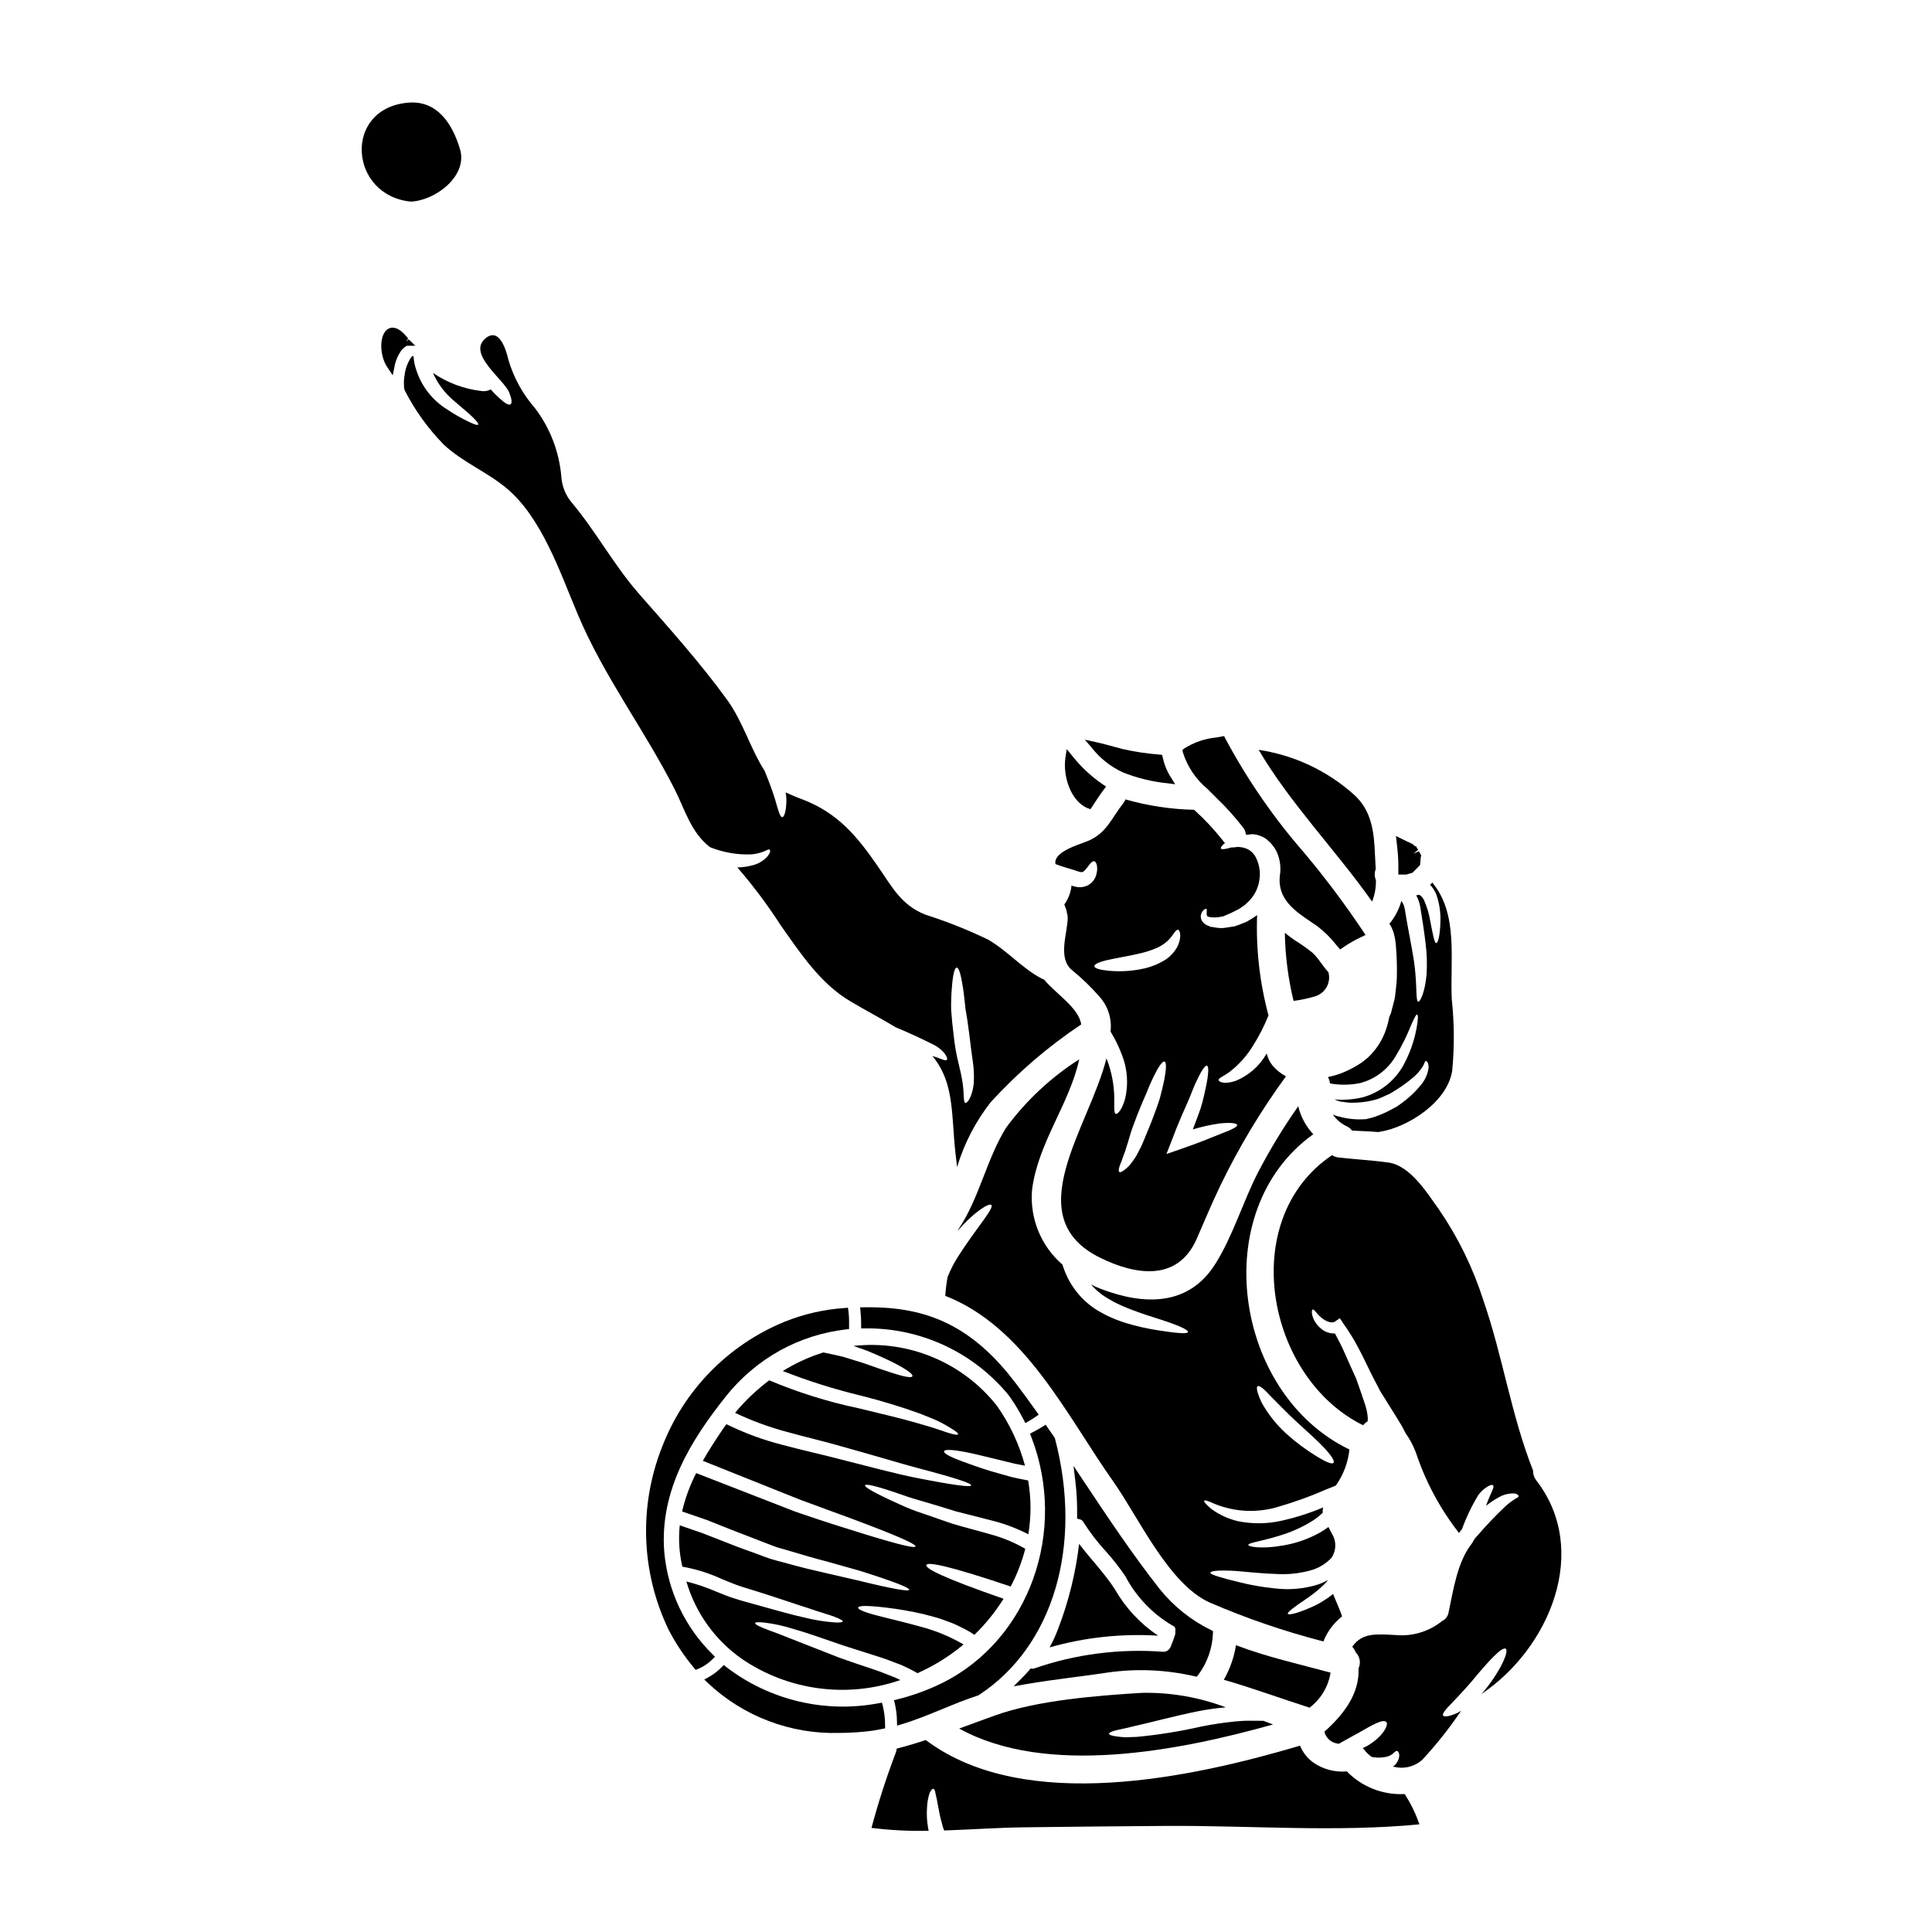 <?xml version="1.0" encoding="UTF-8"?>
<!-- Uploaded to: SVG Repo, www.svgrepo.com, Generator: SVG Repo Mixer Tools -->
<svg fill="#000000" width="800px" height="800px" version="1.1" viewBox="144 144 512 512" xmlns="http://www.w3.org/2000/svg">
 <g>
  <path d="m454.23 580.43c-0.234 0.555-0.68 0.996-1.238 1.223-0.336 0.078-0.664 0.059-0.59 0.098-11.629-0.906-23.324 0.594-34.348 4.406-0.141 0.055-0.293 0.078-0.441 0.074l-0.508-0.043-0.332 0.395c-0.621 0.738-1.266 1.434-1.938 2.102l-2.199 2.199 3.066-0.535c4.203-0.73 8.527-1.301 12.703-1.848 3.023-0.395 6.051-0.789 9.055-1.25h-0.004c7.691-1.109 15.52-0.777 23.09 0.973l0.602 0.125 0.395-0.484c2.379-3.176 3.738-7 3.894-10.965l0.035-0.633-0.566-0.297c-5.246-2.574-9.867-6.262-13.539-10.812-7.246-9.203-13.871-19.148-20.273-28.77l-2.602-3.91 0.492 4.102v0.004c0.359 3.012 0.512 6.043 0.461 9.078v0.789l0.746 0.191v-0.004c0.387 0.102 0.715 0.359 0.906 0.711 1.738 2.738 3.711 5.316 5.902 7.707 1.906 2.102 3.66 4.34 5.25 6.691 2.863 5.43 7.188 9.953 12.488 13.055 0.547 0.188 0.867 0.758 0.746 1.324l-0.031 0.156 0.023 0.16c0.027 0.25 0.012 0.5-0.051 0.742-0.348 1.113-0.773 2.18-1.195 3.246z"/>
  <path d="m441.46 348.64c3.812 1.539 7.824 2.523 11.914 2.93l2.059 0.266-1.098-1.758v-0.004c-1.051-1.621-1.789-3.422-2.184-5.309l-0.188-0.719-0.723-0.07-0.004-0.004c-3.312-0.254-6.602-0.754-9.84-1.496l-2.121-0.574c-1.637-0.449-3.273-0.895-4.938-1.254l-2.848-0.625 1.906 2.227h-0.004c2.16 2.723 4.922 4.91 8.066 6.391z"/>
  <path d="m481.37 601c-0.836-0.32-1.695-0.637-2.559-0.961-1.059-0.047-2.117 0-3.25-0.023-1.355-0.023-2.715 0.035-4.062 0.172-3.059 0.297-6.098 0.75-9.113 1.355-5.652 1.289-11.387 2.211-17.16 2.754-1.156 0.047-2.191 0.07-3.102 0.098-0.887-0.051-1.625-0.148-2.266-0.223-1.254-0.172-1.945-0.418-1.969-0.688-0.023-0.273 0.664-0.613 1.871-0.938 0.617-0.145 1.383-0.297 2.242-0.492 0.863-0.195 1.793-0.441 2.828-0.664 4.234-0.934 10.043-2.559 16.766-3.914h0.004c2.398-0.469 4.824-0.809 7.262-1.012-7.09-2.684-14.629-3.988-22.207-3.844-12.062 0.738-27.75 1.969-39.027 6.012-3.148 1.129-6.297 2.289-9.445 3.449 23.16 12.781 58.176 5.934 83.188-1.082z"/>
  <path d="m464.05 353.13 2.219 2.231c2.664 2.531 5.121 5.269 7.352 8.188 0.18 0.262 0.312 0.555 0.395 0.863l0.238 0.844 0.867-0.113v-0.004c0.344-0.051 0.691-0.074 1.039-0.062 1.211 0.125 2.371 0.555 3.375 1.242l0.98 0.867h-0.004c0.266 0.246 0.504 0.516 0.711 0.812 0.492 0.578 0.898 1.23 1.199 1.926 0.832 1.938 1.094 4.066 0.75 6.144-0.719 6.207 4.074 9.426 8.297 12.273 0.547 0.371 1.094 0.734 1.621 1.102 1.875 1.422 3.555 3.086 5.004 4.941l1.059 1.242 0.734-0.52c1.578-1.086 3.246-2.039 4.984-2.844l0.996-0.484-0.598-0.934h-0.004c-4.812-7.195-10.008-14.125-15.566-20.758-8.113-9.289-15.145-19.469-20.961-30.344l-0.328-0.676-2.023 0.371v-0.004c-3.051 0.285-5.988 1.293-8.57 2.938l-0.465 0.363 0.098 0.582c1.195 3.844 3.488 7.258 6.602 9.812z"/>
  <path d="m496.04 401.64c-1.551-1.625-2.656-3.789-4.328-5.242h-0.004c-1.484-1.184-3.039-2.277-4.656-3.277-0.91-0.617-1.746-1.254-2.559-1.922v0.004c0.105 6.082 0.883 12.133 2.316 18.047 1.898-0.246 3.773-0.641 5.613-1.184 2.769-0.777 4.391-3.652 3.617-6.426z"/>
  <path d="m508.63 377.24c-0.398-0.938-0.414-1.988-0.047-2.934-0.051-1.477-0.172-2.781-0.195-3.668-0.246-6.129-0.816-11.844-5.711-16.176l-0.004-0.004c-7.055-6.266-15.781-10.348-25.113-11.742 8.32 14.168 20.469 26.645 30.062 40.211 0.715-1.809 1.059-3.746 1.008-5.688z"/>
  <path d="m491.02 596.57c3.004-2.254 5.008-5.594 5.59-9.305-8.172-2.215-16.926-4.16-25.066-7.266-0.508 3.223-1.602 6.328-3.223 9.16 7.383 2.117 14.727 4.824 22.355 7.266 0.121 0.047 0.223 0.098 0.344 0.145z"/>
  <path d="m381.7 600.03 0.039 1.281 1.227-0.375c3.723-1.121 7.297-2.59 10.754-4.012 3.043-1.254 6.191-2.551 9.445-3.602l0.234-0.113c19.715-12.859 27.641-39.543 20.184-67.973l-0.148-0.324c-0.586-0.82-1.145-1.637-1.785-2.57l-0.535-0.789-0.789 0.504c-0.844 0.527-1.707 1.008-2.574 1.465l-0.789 0.414 0.32 0.816c9.723 25.047-0.539 53.664-23.359 65.145l0.004 0.004c-3.852 1.906-7.894 3.394-12.062 4.434l-0.945 0.238 0.23 0.945c0.34 1.48 0.523 2.992 0.551 4.512z"/>
  <path d="m514.58 373.79v1.969h2.117l1.617-0.469 2.023-2.039 0.172-2.023 0.121-0.52-0.605-1.133-1.484 0.656 1.27-1.016-0.57-0.965h-0.277l-0.211-0.203-0.559-0.484h-0.188l-0.176-0.117h0.004c-0.211-0.145-0.438-0.254-0.684-0.32l-3.207-1.574 0.395 3.543c0.164 1.559 0.246 3.125 0.242 4.695z"/>
  <path d="m505.64 424.98c-0.543 0.473-1.137 0.887-1.77 1.23l-0.938 0.566-0.887 0.469c-0.566 0.32-1.332 0.637-1.996 0.938-1.324 0.551-2.703 0.965-4.113 1.23 0.172 0.375 0.32 0.762 0.445 1.156 0.027 0.172 0.047 0.344 0.051 0.52 0.242 0.047 0.465 0.121 0.711 0.145h0.004c2.438 0.359 4.922 0.285 7.336-0.219 3.965-1.043 7.348-3.621 9.406-7.164 1.547-2.547 2.879-5.215 3.988-7.981 0.863-1.969 1.383-3.078 1.676-3.004 0.297 0.074 0.27 1.305-0.125 3.473-0.559 3.125-1.57 6.152-3.004 8.988-2.199 4.606-6.269 8.043-11.18 9.445-2.488 0.602-5.055 0.801-7.606 0.59 0.148 0.051 0.273 0.121 0.395 0.172l0.688 0.242v0.004c0.262 0.125 0.547 0.191 0.836 0.195 0.613 0.074 1.254 0.172 1.922 0.246v0.004c1.34 0.043 2.684-0.023 4.016-0.199 1.258-0.16 2.5-0.434 3.715-0.809 0.652-0.246 1.297-0.527 1.922-0.84l0.938-0.418 0.121-0.051 0.148-0.074 0.395-0.242c1.922-1.113 3.746-2.383 5.461-3.797 1.109-0.871 2.062-1.93 2.812-3.125 0.469-0.664 0.539-1.527 0.863-1.504 0.219 0 0.789 0.422 0.711 1.922-0.277 1.777-1.074 3.43-2.293 4.754-1.59 1.891-3.426 3.555-5.465 4.949l-0.441 0.32-0.219 0.148-0.273 0.145-0.098 0.051-0.914 0.492c-0.637 0.32-1.18 0.664-1.922 0.961-1.57 0.742-3.223 1.305-4.922 1.672-2.402 0.199-4.816-0.027-7.141-0.664-0.582-0.121-1.145-0.309-1.68-0.559 0.891 1.277 2.082 2.32 3.473 3.027 0.641 0.254 1.203 0.68 1.625 1.23 2.188 0.121 4.602 0.195 6.992 0.395h-0.004c0.113-0.043 0.23-0.066 0.348-0.074 7.434-1.156 17.949-7.871 19.203-16.223v-0.004c0.598-6.301 0.559-12.645-0.121-18.934-0.492-10.438 1.824-22.531-5.172-30.902-0.176 0.23-0.375 0.445-0.59 0.641 0.09 0.098 0.191 0.188 0.293 0.273 0.547 0.641 0.996 1.363 1.332 2.141 0.805 2.242 1.188 4.613 1.133 6.992-0.051 3.812-0.617 6.008-1.109 6.008-0.492 0-0.887-2.266-1.574-5.762-0.316-1.969-0.891-3.891-1.699-5.711-0.492-0.914-1.082-1.355-1.402-1.309-0.215 0.004-0.426 0.055-0.617 0.148 0.496 0.906 0.848 1.891 1.035 2.906 0.59 3.57 1.059 6.691 1.43 9.773h-0.004c0.352 2.719 0.441 5.465 0.273 8.203-0.422 4.824-1.723 7.359-2.191 7.285-0.641-0.07-0.395-3.004-0.762-7.285-0.273-4.285-1.746-10.414-2.805-17.16h-0.004c-0.121-0.82-0.434-1.598-0.914-2.269-0.629 2.238-1.719 4.316-3.199 6.106l0.172 0.172c0.453 0.754 0.801 1.566 1.035 2.414 0.281 1.066 0.461 2.152 0.539 3.25 0.23 2.762 0.312 5.531 0.25 8.297-0.051 1.574-0.297 3.348-0.492 5.144-0.125 0.863-0.395 1.652-0.59 2.488l-0.324 1.254-0.07 0.324-0.051 0.145-0.023 0.074v0.004c-0.02 0.082-0.043 0.164-0.074 0.242 0 0.027-0.32 0.691-0.32 0.691-0.004 0.039-0.023 0.074-0.051 0.102-0.219 1.176-0.523 2.336-0.91 3.469-0.844 2.477-2.223 4.738-4.039 6.621-0.477 0.535-1.012 1.016-1.594 1.434z"/>
  <path d="m411.57 514.14c0.055 0.051 0.102 0.109 0.145 0.168 1.312 1.887 2.496 3.859 3.543 5.902l0.473 0.926 0.898-0.523c0.613-0.355 1.23-0.738 1.82-1.148l0.816-0.566-0.574-0.812c-1.754-2.473-3.543-4.941-5.387-7.359-10.297-13.617-21.16-19.68-36.32-20.234-1.324-0.055-2.656-0.078-3.973-0.051l-1.074 0.02 0.113 1.07h-0.004c0.117 1.16 0.176 2.324 0.168 3.492v1.012h0.992c14.777-0.203 28.836 6.352 38.18 17.805z"/>
  <path d="m364.97 573.94c-2.559-0.199-5.094-0.609-7.586-1.227-3.543-0.762-8.051-2.07-13.812-3.668-1.453-0.422-2.906-0.762-4.606-1.332-1.695-0.492-3.32-1.18-5.047-1.875l0.004 0.004c-2.598-1.129-5.281-2.043-8.027-2.734 2.426 8.312 7.609 15.547 14.699 20.512 12.324 8.41 27.902 10.492 42.004 5.613-0.469-0.219-0.91-0.469-1.379-0.664-1.848-0.688-3.543-1.453-5.293-2.019-3.449-1.129-6.648-2.238-9.504-3.246l-13.246-5.195c-3.301-1.355-5.59-2.094-7.043-2.711-1.453-0.617-2.07-1.008-2.019-1.254 0.051-0.246 0.762-0.32 2.34-0.145v-0.008c2.566 0.301 5.094 0.848 7.559 1.629 3.473 0.961 7.902 2.535 13.543 4.481 2.859 0.891 6.035 1.922 9.527 3.031 1.77 0.539 3.644 1.332 5.59 2.043v-0.004c1.531 0.668 3.027 1.414 4.481 2.238 4.398-1.957 8.508-4.516 12.199-7.606-3.57-2.09-7.41-3.68-11.414-4.723-4.062-1.133-7.312-1.871-9.773-2.512-4.977-1.203-6.844-2.019-6.746-2.535 0.098-0.516 2.094-0.617 7.215-0.023 3.43 0.398 6.832 0.988 10.195 1.77 1.059 0.297 2.188 0.59 3.375 0.91 1.184 0.32 2.414 0.84 3.691 1.281 1.277 0.445 2.586 1.203 3.965 1.848h-0.004c0.82 0.422 1.609 0.898 2.363 1.43 2.953-2.859 5.551-6.07 7.731-9.559-15.98-5.539-20.758-8.027-20.469-8.934 0.293-0.91 5.762 0.098 22.359 5.688h0.004c1.664-3.176 2.961-6.527 3.863-9.996-2.965-1.711-6.141-3.016-9.445-3.891-3.617-1.059-6.965-1.852-10.02-2.805-2.953-1.012-5.586-1.922-7.902-2.734l-0.004-0.004c-2.059-0.668-4.07-1.465-6.031-2.387-6.82-3.078-9.234-4.531-9.055-5s3.004 0.148 9.945 2.562c1.699 0.641 3.742 1.23 6.082 1.898 2.34 0.664 4.977 1.5 7.93 2.414 3.004 0.762 6.324 1.625 10.02 2.559l0.008-0.004c3.215 0.836 6.324 2.023 9.281 3.543 0.781-4.719 0.766-9.539-0.051-14.254-1.574-0.297-3.106-0.613-4.484-0.938-1.969-0.566-3.766-1.059-5.391-1.527-3.199-0.984-5.637-1.871-7.477-2.559-3.715-1.355-5.047-2.215-4.926-2.707 0.121-0.492 1.699-0.543 5.641 0.195 1.945 0.371 4.457 0.984 7.68 1.77 1.602 0.395 3.379 0.84 5.344 1.309 0.887 0.168 1.824 0.344 2.781 0.539h0.004c-1.527-5.672-4.035-11.027-7.41-15.832-9.074-11.527-23.465-17.543-38.043-15.902 1.277 0.441 2.512 0.887 3.621 1.277 3.148 1.309 5.59 2.438 7.383 3.348 3.57 1.898 4.801 2.93 4.606 3.398-0.195 0.469-1.797 0.297-5.637-0.961-1.922-0.613-4.383-1.477-7.539-2.586-1.574-0.492-3.32-1.031-5.266-1.621-1.574-0.395-3.324-0.738-5.148-1.133-3.777 1.18-7.391 2.836-10.754 4.922 6.742 2.652 13.66 4.832 20.707 6.527 5.305 1.328 10.535 2.922 15.68 4.773 1.949 0.789 3.57 1.406 4.898 2.043 1.332 0.637 2.312 1.254 3.102 1.723 1.574 0.938 2.168 1.453 2.047 1.699-0.121 0.246-0.938 0.121-2.637-0.395-0.863-0.273-1.945-0.641-3.297-1.109-1.355-0.469-3.004-0.887-4.926-1.477-3.863-1.133-9.055-2.363-15.707-3.965v0.004c-8.039-1.699-15.898-4.164-23.465-7.363-3.344 2.512-6.383 5.402-9.055 8.621 4.379 2.082 8.938 3.762 13.621 5.023 5.242 1.453 10.121 2.562 14.477 3.84 8.66 2.391 15.293 4.434 20.438 5.809 10.27 2.684 14.133 4.039 14.035 4.555-0.098 0.516-4.137 0.051-14.672-2.016-5.246-1.059-12.039-2.859-20.707-5.074-4.285-1.133-9.137-2.168-14.527-3.621h-0.004c-5.164-1.309-10.18-3.156-14.957-5.508l-0.957 1.332c-1.898 2.805-3.695 5.566-5.293 8.371 10.145 4.062 18.66 7.457 25.73 10.293 7.68 2.856 13.715 5 18.289 6.769 9.137 3.496 12.508 5.148 12.34 5.641-0.168 0.492-3.816-0.297-13.199-3.176-4.68-1.453-10.836-3.348-18.617-6.035-7.188-2.805-15.906-6.18-26.297-10.234-1.656 3.223-2.914 6.641-3.738 10.168 2.262 0.789 4.504 1.551 6.621 2.285 2.684 1.086 5.246 2.094 7.707 3.055 2.461 0.961 4.723 1.824 6.941 2.684 1.086 0.418 2.168 0.84 3.203 1.23 1.035 0.395 2.09 0.613 3.102 0.934 1.992 0.59 3.891 1.133 5.688 1.676s3.57 0.984 5.219 1.43c3.25 0.91 6.106 1.719 8.57 2.414 9.676 3.051 13.273 4.555 13.145 5.047-0.125 0.492-3.938-0.098-13.859-2.535-2.465-0.566-5.293-1.207-8.57-1.969-1.625-0.367-3.348-0.789-5.195-1.227-1.848-0.441-3.863-1.035-5.984-1.602-1.035-0.273-2.144-0.543-3.227-0.887-1.082-0.344-2.164-0.789-3.297-1.207-2.238-0.812-4.652-1.648-7.066-2.609-2.414-0.961-5-1.969-7.684-3.004-1.898-0.664-3.894-1.355-5.934-2.043l0.004 0.004c-0.387 3.664-0.152 7.367 0.688 10.957 3.617 0.633 7.133 1.734 10.465 3.273 1.699 0.688 3.297 1.379 4.777 1.871 1.48 0.492 3.074 0.961 4.504 1.406 5.738 1.793 10.121 3.344 13.52 4.406 3.344 1.18 5.711 1.773 7.164 2.363 1.453 0.586 2.117 0.938 2.066 1.18-0.051 0.238-0.781 0.379-2.356 0.25z"/>
  <path d="m465.86 542.53c5.422 2.215 11.445 2.477 17.039 0.738 4.223-1.223 8.359-2.719 12.387-4.484 0.91-0.367 1.793-0.711 2.707-1.082 2.016-2.824 3.262-6.125 3.617-9.574-30.555-14.648-37.891-63.277-9.578-83.543h0.004c-1.953-2.082-3.328-4.637-3.992-7.41-3.949 5.613-7.519 11.484-10.684 17.578-3.992 7.781-6.648 16.867-11.305 24.23-7.043 11.18-18.785 10.98-30.285 6.598-0.887-0.344-1.797-0.762-2.66-1.18l0.004-0.004c0.59 0.68 1.234 1.312 1.918 1.898 0.652 0.559 1.344 1.07 2.07 1.523 0.711 0.422 1.402 0.816 2.09 1.207 1.426 0.727 2.891 1.375 4.387 1.945 2.883 1.133 5.613 1.969 7.926 2.707 4.68 1.504 7.477 2.754 7.312 3.324s-3.176 0.297-8-0.469c-2.883-0.438-5.731-1.086-8.52-1.941-1.695-0.527-3.348-1.176-4.949-1.945-0.836-0.445-1.598-0.84-2.559-1.406-4.125-2.559-7.25-6.445-8.863-11.02-0.148-0.395-0.246-0.738-0.395-1.109-5.68-4.922-8.664-12.262-8.031-19.746 1.527-12.434 9.922-22.773 12.508-34.637l0.004-0.004c-7.527 4.809-14.105 10.957-19.402 18.148-5.293 8.57-7.043 18.664-12.707 27.035 0 0.07-0.023 0.145-0.023 0.195 4.234-4.953 8.297-7.41 8.836-6.773 0.816 0.863-4.207 6.402-8.91 13.816-1.055 1.672-1.953 3.434-2.684 5.269-0.309 1.652-0.512 3.32-0.613 4.996 21.172 8.301 32.055 31.543 44.562 49.27 6.625 9.379 14.562 26.961 25.359 31.934 9.816 4.254 19.949 7.727 30.309 10.391 0.023-0.098 0.047-0.172 0.074-0.273v0.004c1.047-2.504 2.715-4.699 4.852-6.379-0.59-1.848-1.574-3.863-2.391-5.961-0.023 0.051-0.074 0.074-0.098 0.098v0.004c-1.82 1.465-3.832 2.664-5.984 3.57-3.496 1.527-5.688 1.996-5.902 1.602s1.648-1.77 4.676-3.816c1.746-1.16 3.383-2.469 4.898-3.914 0.395-0.391 0.758-0.809 1.082-1.254-0.82 0.477-1.684 0.879-2.582 1.203-3.762 1.18-7.734 1.531-11.645 1.035-3.031-0.301-6.035-0.82-8.992-1.551-2.512-0.59-4.481-1.133-5.832-1.551-1.355-0.418-2.141-0.738-2.117-1.035 0.023-0.297 0.84-0.492 2.289-0.566 2.039-0.047 4.078 0.035 6.106 0.246 2.535 0.219 5.543 0.539 8.789 0.637 3.383 0.238 6.777-0.145 10.023-1.129 1.84-0.637 3.5-1.699 4.852-3.106 1.262-1.828 1.379-4.215 0.297-6.156-0.395-0.688-0.738-1.355-1.086-2.043-0.762 0.57-1.559 1.09-2.387 1.551-3.016 1.656-6.285 2.789-9.68 3.352-5.66 1.012-9.184 0.32-9.16-0.172 0-0.566 3.348-0.887 8.492-2.512h0.004c2.969-0.898 5.809-2.184 8.445-3.816 1.008-0.625 1.941-1.359 2.785-2.191-0.051-0.473-0.012-0.949 0.121-1.406-3.523 1.492-7.172 2.664-10.906 3.5-3.82 0.879-7.781 0.934-11.625 0.168-2.574-0.594-5.004-1.711-7.141-3.273-1.355-1.156-2.019-1.922-1.871-2.164 0.152-0.246 1.137 0.086 2.734 0.824zm11.414-31.168c0.516-0.297 1.793 0.812 3.496 2.684 1.824 1.793 4.137 4.281 6.996 6.891s5.512 4.977 7.312 6.918c1.801 1.945 2.68 3.375 2.312 3.816-0.367 0.445-1.949-0.195-4.188-1.551-2.941-1.781-5.707-3.836-8.266-6.129-2.625-2.379-4.848-5.172-6.574-8.266-1.152-2.445-1.547-4.094-1.078-4.367z"/>
  <path d="m422.16 580.57c9.316-2.644 19.012-3.691 28.68-3.102l0.027-0.023c-4.695-3.156-8.602-7.352-11.414-12.266-2.781-4.328-6.398-7.973-9.477-12.039-0.902 7.66-2.754 15.18-5.512 22.383-0.645 1.738-1.414 3.426-2.305 5.047z"/>
  <path d="m377.14 602.31 1.418-0.27v-0.832 0.004c0.004-1.723-0.199-3.441-0.602-5.117l-0.223-0.863-0.883 0.141v0.004c-14.195 2.691-28.867-0.785-40.34-9.566l-0.688-0.562-0.629 0.629h-0.004c-1 1.012-2.137 1.875-3.375 2.57l-1.18 0.645 0.965 0.922h-0.004c9.383 8.832 21.875 13.59 34.75 13.234 3-0.004 5.992-0.207 8.965-0.605 0.629-0.094 1.227-0.215 1.828-0.332z"/>
  <path d="m332.16 368.51c3.41 1.371 7.066 2.027 10.738 1.918 1.191-0.066 2.363-0.324 3.473-0.762 0.84-0.32 1.379-0.738 1.602-0.492 0.223 0.246 0.195 0.762-0.496 1.672-1.051 1.227-2.465 2.09-4.035 2.465-1.316 0.352-2.672 0.543-4.039 0.566 4.184 4.828 8.02 9.945 11.477 15.316 5.195 7.359 10.512 15.461 18.441 20.141 4.016 2.391 8.152 4.555 12.113 6.941 3.965 1.625 7.41 3.297 10.168 4.676 2.859 1.551 3.742 3.695 3.301 3.938-0.469 0.348-1.648-0.418-3.793-1.031 5 6.031 5.098 12.988 5.738 21.859 0.195 2.562 0.492 5.074 0.789 7.586h-0.004c1.875-6.254 4.91-12.102 8.938-17.238 7.129-7.797 15.172-14.707 23.957-20.578-0.613-4.41-6.793-8.176-9.84-11.895-0.246-0.082-0.484-0.18-0.715-0.297-5.269-2.828-9.055-7.387-14.133-10.293-5.367-2.59-10.914-4.797-16.594-6.598-6.477-2.562-8.887-7.477-12.652-12.879-5.492-7.949-10.512-13.984-19.68-17.578h-0.004c-1.59-0.574-3.152-1.23-4.68-1.965 0.074 0.617 0.148 1.23 0.172 1.773 0.023 3.004-0.543 4.75-1.059 4.797-0.617 0.074-1.109-1.793-1.875-4.504-0.613-2.047-1.598-4.754-2.828-7.758-3.816-5.93-5.711-12.988-9.945-18.832-6.969-9.629-15.414-19.059-23.27-27.996-6.769-7.707-11.496-16.691-18.07-24.473-1.512-1.879-2.414-4.172-2.586-6.574-0.543-6.613-2.961-12.934-6.965-18.219-3.273-3.734-5.691-8.137-7.086-12.902-0.59-2.539-2.363-8.621-6.008-5.664-5.051 4.086 4.824 10.883 6.254 14.406 0.637 1.621 0.812 2.777 0.344 3.102s-1.5-0.246-2.781-1.453c-0.875-0.777-1.703-1.602-2.477-2.477-0.809 0.43-1.738 0.566-2.633 0.395-4.531-0.551-8.863-2.18-12.633-4.754 0.047 0.121 0.074 0.219 0.121 0.344 1.262 2.707 3.102 5.106 5.394 7.019 1.996 1.746 3.789 3.176 4.898 4.262 1.109 1.086 1.672 1.793 1.527 2.043-0.145 0.246-1.035-0.027-2.438-0.715l0.004-0.004c-2.012-0.945-3.949-2.047-5.789-3.297-3.91-2.41-6.824-6.152-8.199-10.535-0.359-1.016-0.586-2.074-0.668-3.148-0.023-0.219-0.047-0.348-0.07-0.469-0.102 0.008-0.199 0.031-0.293 0.074l-0.172 0.074c-0.023 0.121-0.121 0.145-0.195 0.297h-0.004c-0.922 1.402-1.496 3.004-1.676 4.676-0.152 0.82-0.207 1.652-0.172 2.484-0.004 0.23 0.004 0.461 0.023 0.691l0.098 0.492h0.004c0.023 0.078 0.043 0.164 0.047 0.246 2.711 5.316 6.215 10.191 10.391 14.453 5.117 4.75 11.352 7.141 16.621 11.547 9.402 7.828 14.258 22.504 18.895 33.457 6.941 16.496 17.652 30.508 25.656 46.316 2.75 5.438 4.328 11.473 9.371 15.352zm64.094 37.254c0.242-3.273 0.688-5.32 1.277-5.344s1.156 1.996 1.648 5.219c0.273 1.625 0.445 3.598 0.688 5.715 0.371 2.09 0.715 4.379 1.012 6.793 0.297 2.414 0.566 4.777 0.887 6.871h0.004c0.309 1.988 0.406 4 0.297 6.008-0.348 3.594-1.77 5.469-2.238 5.242-0.59-0.219-0.273-2.188-0.715-5.195-0.219-1.5-0.59-3.273-1.105-5.363l-0.004-0.004c-0.578-2.305-0.988-4.652-1.234-7.016-0.32-2.535-0.566-4.977-0.711-7.168-0.031-1.926 0.031-3.852 0.195-5.769z"/>
  <path d="m500.92 613.44c-3.199 0.285-6.394-0.578-9.008-2.438-1.504-1.133-2.676-2.644-3.402-4.379-28.609 8.492-72.586 17.973-98.684-1.133v-0.004c-0.156-0.102-0.297-0.227-0.418-0.367-2.586 0.84-5.172 1.625-7.781 2.289-0.031 0.426-0.129 0.84-0.297 1.23-2.461 6.481-4.59 13.078-6.375 19.773 5.023 0.629 10.082 0.883 15.141 0.762-0.074-0.324-0.121-0.641-0.172-0.938-0.305-1.785-0.387-3.606-0.242-5.414 0.062-1.23 0.285-2.449 0.66-3.621 0.371-0.789 0.691-1.18 0.988-1.156 0.297 0.023 0.492 0.543 0.613 1.379 0.219 0.816 0.418 1.852 0.664 3.25 0.246 1.402 0.566 3.055 1.059 4.723 0.133 0.582 0.312 1.148 0.543 1.699 7.262-0.246 14.523-0.762 21.344-0.84 12.594-0.145 25.215-0.297 37.82-0.371 21.91-0.121 44.871 1.723 66.773-0.418l0.004 0.004c-0.953-2.832-2.269-5.531-3.914-8.027-5.734 0.297-11.312-1.895-15.316-6.004z"/>
  <path d="m333.48 583.07-0.691-0.703c-7.305-7.211-11.82-16.77-12.746-26.992-1.344-16.578 7.418-30.09 16.16-41.121v0.004c3.992-5.078 8.965-9.305 14.617-12.43 5.367-2.938 11.246-4.809 17.32-5.512l0.871-0.102v-0.875c0.039-1.289-0.016-2.574-0.16-3.856l-0.133-0.918-0.926 0.074c-5.469 0.371-10.844 1.609-15.93 3.664-14.93 6.129-26.664 18.152-32.43 33.223-6.18 15.664-5.547 33.191 1.75 48.363 1.863 3.606 4.117 6.992 6.719 10.105l0.457 0.539 0.656-0.262c1.414-0.582 2.695-1.441 3.773-2.527z"/>
  <path d="m432.21 358.18 0.789 0.254 0.445-0.684c0.973-1.492 1.969-3.035 3.051-4.469l0.625-0.836-0.867-0.574c-3.09-2.113-5.84-4.691-8.156-7.633l-1.402-1.711-0.336 2.188c-0.754 5.004 1.41 11.594 5.852 13.465z"/>
  <path d="m551.1 536.27c-0.562-0.719-0.852-1.617-0.812-2.535-5.856-14.824-8.027-30.309-13.223-45.266v0.004c-2.715-8.496-6.656-16.551-11.695-23.906-3.004-4.184-7.562-11.648-13.383-12.48-4.434-0.617-8.914-0.84-13.348-1.355h0.004c-0.586-0.082-1.148-0.281-1.652-0.594-25.285 17.039-17.406 58.973 8.266 71.578v-0.004c0.305-0.422 0.699-0.766 1.16-1.008 0.039-0.242 0.066-0.492 0.074-0.738-0.074-1.293-0.32-2.566-0.742-3.789-0.812-2.512-1.672-4.875-2.34-6.797-1.035-2.215-1.945-4.356-2.828-6.297-0.891-2.191-1.949-4.016-2.809-5.711v-0.004c-1.219 0.059-2.418-0.305-3.398-1.035-0.91-0.676-1.652-1.551-2.164-2.562-0.789-1.746-0.566-2.609-0.348-2.731 0.32-0.172 0.863 0.789 1.824 1.723 0.961 0.938 2.957 2.289 4.234 1.379l1.156-0.812 0.863 1.332c1.547 2.133 2.93 4.379 4.137 6.719 1.379 2.539 2.586 5.316 4.016 8.055 0.395 0.762 0.789 1.5 1.18 2.238l0.539 1.059 0.691 1.082c0.887 1.43 1.719 2.805 2.559 4.113 0.84 1.309 1.574 2.562 2.289 3.719 0.441 0.762 0.812 1.5 1.18 2.215h0.004c1.125 1.582 2.035 3.301 2.707 5.117 2.555 7.695 6.418 14.895 11.418 21.273l0.047-0.051 0.219-0.32 0.125-0.172 0.27-0.32c0.051-0.027 0.074-0.074 0.102-0.098v0.004c1.148-3.184 2.613-6.242 4.371-9.129 0.684-0.914 1.535-1.684 2.512-2.266 0.711-0.395 1.18-0.492 1.379-0.273 0.422 0.469-0.492 1.797-1.328 3.992-0.195 0.441-0.348 0.91-0.52 1.43 1.082-0.883 2.246-1.656 3.473-2.316 1.16-0.648 2.469-0.98 3.793-0.961 0.371-0.023 0.734 0.082 1.031 0.297 0.195 0.145 0.324 0.297 0.324 0.418s-0.125 0.297-0.348 0.418v-0.004c-0.281 0.121-0.547 0.281-0.785 0.469-0.852 0.535-1.648 1.145-2.391 1.824-2.617 2.481-5.106 5.098-7.457 7.832-0.227 0.215-0.441 0.445-0.641 0.688-0.172 0.27-0.348 0.566-0.492 0.836l-0.172 0.324-0.172 0.242-0.121 0.172c-3.719 4.824-4.773 12.336-5.984 18h-0.004c-0.164 1.027-0.828 1.902-1.77 2.34-3.465 2.769-7.871 4.086-12.289 3.668-5.023-0.242-8.812-0.711-11.473 3.102 0.402 0.41 0.707 0.906 0.883 1.453 1.148 1.117 1.461 2.832 0.789 4.285 0.297 6.691-3.914 12.203-9.055 16.793v-0.004c0.449 1.805 2.031 3.102 3.891 3.18 0.371-0.242 0.863-0.492 1.379-0.789 0.914-0.516 2.441-1.379 4.09-2.262 3.297-1.922 6.156-3.543 7.016-2.734 0.84 0.738-1.031 4.062-4.973 6.328-0.422 0.242-0.84 0.418-1.254 0.613h-0.004c0.145 0.129 0.277 0.27 0.395 0.422 0.57 0.73 1.242 1.375 1.996 1.914 1.426 0.297 2.902 0.246 4.305-0.145 0.543-0.176 1.039-0.465 1.465-0.844 0.324-0.348 0.664-0.613 0.938-0.59 0.273 0.023 0.516 0.371 0.613 1.082-0.051 1.078-0.527 2.086-1.328 2.809-0.125 0.082-0.258 0.156-0.391 0.223 2.742 0.801 5.707 0.121 7.828-1.797 3.762-4.059 7.203-8.398 10.293-12.988-0.297 0.172-0.617 0.395-0.914 0.543-2.141 1.008-3.644 1.203-3.891 0.711-0.242-0.492 0.688-1.625 2.164-3.102 1.504-1.551 3.449-3.621 5.566-6.082 4.137-5.023 7.926-9.188 8.887-8.469 0.863 0.637-1.277 5.711-5.711 11.156-0.273 0.32-0.543 0.562-0.789 0.859 18.004-12.023 29.055-38.023 14.555-56.691z"/>
  <path d="m251.7 235.7 0.148-0.078h2.195l-1.719-1.684-0.695 0.566 0.531-0.789c-2.707-3.543-4.59-3.055-5.473-2.453-2.141 1.473-2.184 6.644-0.184 9.84l1.574 2.363 0.465-2.281-0.004-0.004c0.297-1.633 0.973-3.176 1.969-4.504 0.156-0.176 0.328-0.34 0.508-0.488l0.156-0.145 0.004-0.004c0.164-0.125 0.34-0.238 0.523-0.34z"/>
  <path d="m430.16 375.07c0.125-0.008 0.25 0.012 0.367 0.051 0.148 0.047 0.125-0.051 0.195 0 0.223 0.023 0.789-0.371 1.156-0.938 0.422-0.469 0.816-1.105 1.18-1.477 0.367-0.371 0.688-0.543 0.961-0.469s0.465 0.395 0.613 0.887l0.004 0.004c0.176 0.703 0.176 1.438 0 2.141-0.199 1.406-1.047 2.641-2.293 3.324-0.828 0.418-1.758 0.598-2.684 0.516-0.586-0.09-1.164-0.227-1.723-0.418-0.023 0.242-0.023 0.469-0.07 0.711v0.004c-0.277 1.543-0.895 3.008-1.801 4.285 0.121 0.32 0.219 0.664 0.371 1.008 0.168 0.363 0.266 0.758 0.293 1.156 0.129 0.375 0.203 0.766 0.223 1.156 0.023 4.285-2.754 10.711 1.059 14.012v0.004c2.711 2.195 5.223 4.625 7.508 7.262 2.168 2.5 3.176 5.797 2.785 9.082 1.227 2.004 2.258 4.125 3.078 6.332 1.402 3.621 1.684 7.586 0.809 11.375-0.812 2.981-1.969 4.211-2.484 4.113-0.594-0.125-0.371-2.043-0.422-4.484h0.004c-0.07-3.281-0.688-6.523-1.824-9.602-0.062-0.211-0.145-0.418-0.242-0.617-4.606 18.371-23.664 42.117-1.551 52.887 8.812 4.309 20.285 6.602 25.434-5 2.066-4.703 4.012-9.445 6.254-14.082 4.914-10.191 10.75-19.914 17.43-29.051-1.348-0.727-2.547-1.695-3.543-2.856-0.766-0.938-1.297-2.047-1.551-3.231-0.074 0.098-0.098 0.195-0.172 0.297-1.844 3.141-4.664 5.59-8.031 6.973-2.906 1.008-4.481 0.32-4.555-0.172-0.098-0.59 1.625-1.133 3.227-2.438v-0.004c2.316-1.844 4.293-4.078 5.844-6.598 1.629-2.578 3.019-5.297 4.16-8.125-2.332-8.664-3.352-17.625-3.019-26.594-0.516 0.398-1.059 0.762-1.625 1.086-0.348 0.195-0.664 0.418-1.012 0.613-0.348 0.195-0.762 0.324-1.133 0.469-0.707 0.312-1.43 0.582-2.168 0.812-0.641 0.098-1.254 0.195-1.848 0.297-0.297 0.047-0.59 0.074-0.863 0.121h0.004c-0.367 0.051-0.738 0.066-1.109 0.051-0.723-0.035-1.438-0.133-2.141-0.293-0.328 0.023-0.648-0.074-0.91-0.273-0.102-0.047-0.211-0.078-0.32-0.098-0.551-0.23-1.027-0.605-1.379-1.086-0.336-0.453-0.488-1.016-0.418-1.574 0.078-0.609 0.387-1.164 0.863-1.551 0.27-0.195 0.465-0.273 0.59-0.219 0.32 0.098-0.051 1.031 0.168 1.77 0.148 0.297 0.273 0.32 0.938 0.445 0.82 0.102 1.648 0.082 2.465-0.055l0.344-0.074 0.195-0.023 0.074-0.023 0.051 0.047c0.516-0.195 1.059-0.441 1.625-0.688 0.758-0.297 1.672-0.789 2.656-1.277 0.395-0.172 0.762-0.543 1.18-0.789h0.004c0.426-0.266 0.816-0.586 1.156-0.961 1.648-1.477 2.758-3.461 3.148-5.641 0.426-2.133 0.133-4.348-0.84-6.297-0.715-1.465-2.102-2.484-3.715-2.731-0.371-0.051-0.738-0.074-1.059-0.125-0.348 0.051-0.664 0.098-0.961 0.125-0.297 0.027-0.617 0.023-0.914 0.047-0.32 0.098-0.59 0.172-0.863 0.246-1.031 0.242-1.648 0.27-1.77 0-0.121-0.27 0.242-0.738 1.059-1.453v0.004c-0.203-0.207-0.395-0.43-0.566-0.668-2.293-2.922-4.84-5.644-7.606-8.129-6.16-0.133-12.277-1.059-18.199-2.754-0.125 0.367-0.316 0.711-0.566 1.008-3.199 4.09-4.356 7.758-9.109 9.898-0.125 0.047-0.273 0.121-0.422 0.172-2.066 0.863-9.109 2.805-8.441 6.055 1.672 0.691 3.473 1.109 5.168 1.676 0.52 0.242 0.887 0.242 1.281 0.414zm22.379 55.105c-0.297 1.43-0.688 3.102-1.18 4.926-0.566 1.824-1.309 3.793-2.094 5.859-0.789 2.066-1.648 3.965-2.34 5.738-0.355 0.859-0.762 1.695-1.207 2.512-0.355 0.754-0.781 1.473-1.277 2.141-0.387 0.574-0.805 1.125-1.258 1.648-0.445 0.418-0.84 0.762-1.18 1.035-0.691 0.539-1.156 0.711-1.383 0.539-0.223-0.172-0.172-0.711 0.074-1.5 0.152-0.449 0.324-0.895 0.516-1.328 0.195-0.516 0.395-1.105 0.617-1.746l0.004-0.004c0.281-0.68 0.52-1.379 0.711-2.094 0.246-0.762 0.52-1.551 0.762-2.512 0.516-1.824 1.254-3.789 2.043-5.809s1.602-3.938 2.363-5.664c0.688-1.77 1.379-3.32 2.019-4.629 1.277-2.609 2.34-4.137 2.883-3.965 0.543 0.176 0.469 2.023-0.074 4.852zm8.266 0.961c1.379-3.078 2.512-4.898 3.051-4.723 0.539 0.176 0.422 2.312-0.273 5.641-0.344 1.648-0.762 3.594-1.426 5.734-0.594 1.723-1.309 3.57-2.047 5.512l0.004-0.004c2.273-0.676 4.594-1.195 6.941-1.551 2.957-0.32 4.754-0.121 4.801 0.395 0.047 0.516-1.527 1.277-4.109 2.238-2.586 1.059-6.184 2.539-10.488 4.016l-4.137 1.43 1.648-4.234c0.32-0.816 0.641-1.625 0.961-2.488 0.938-2.312 1.871-4.508 2.781-6.5 0.918-1.988 1.562-3.934 2.277-5.465zm-23.051-32.77c2.312-0.543 5.512-1.008 8.766-1.797l0.004-0.004c1.477-0.359 2.922-0.852 4.309-1.477 1.039-0.484 1.988-1.141 2.805-1.945 1.355-1.379 1.898-2.832 2.539-2.754 0.465 0 1.129 1.723-0.102 4.383v0.004c-0.781 1.469-1.922 2.715-3.32 3.621-1.613 0.996-3.375 1.734-5.219 2.188-3.137 0.738-6.371 0.969-9.582 0.688-2.387-0.219-3.891-0.637-3.938-1.203-0.047-0.566 1.363-1.191 3.727-1.707z"/>
  <path d="m265.93 183.61c-1.945-6.602-5.984-13.176-13.938-12.387-17.16 1.652-15.438 24.574 0.84 26.199 6.402-0.199 15.164-6.695 13.098-13.812z"/>
 </g>
</svg>